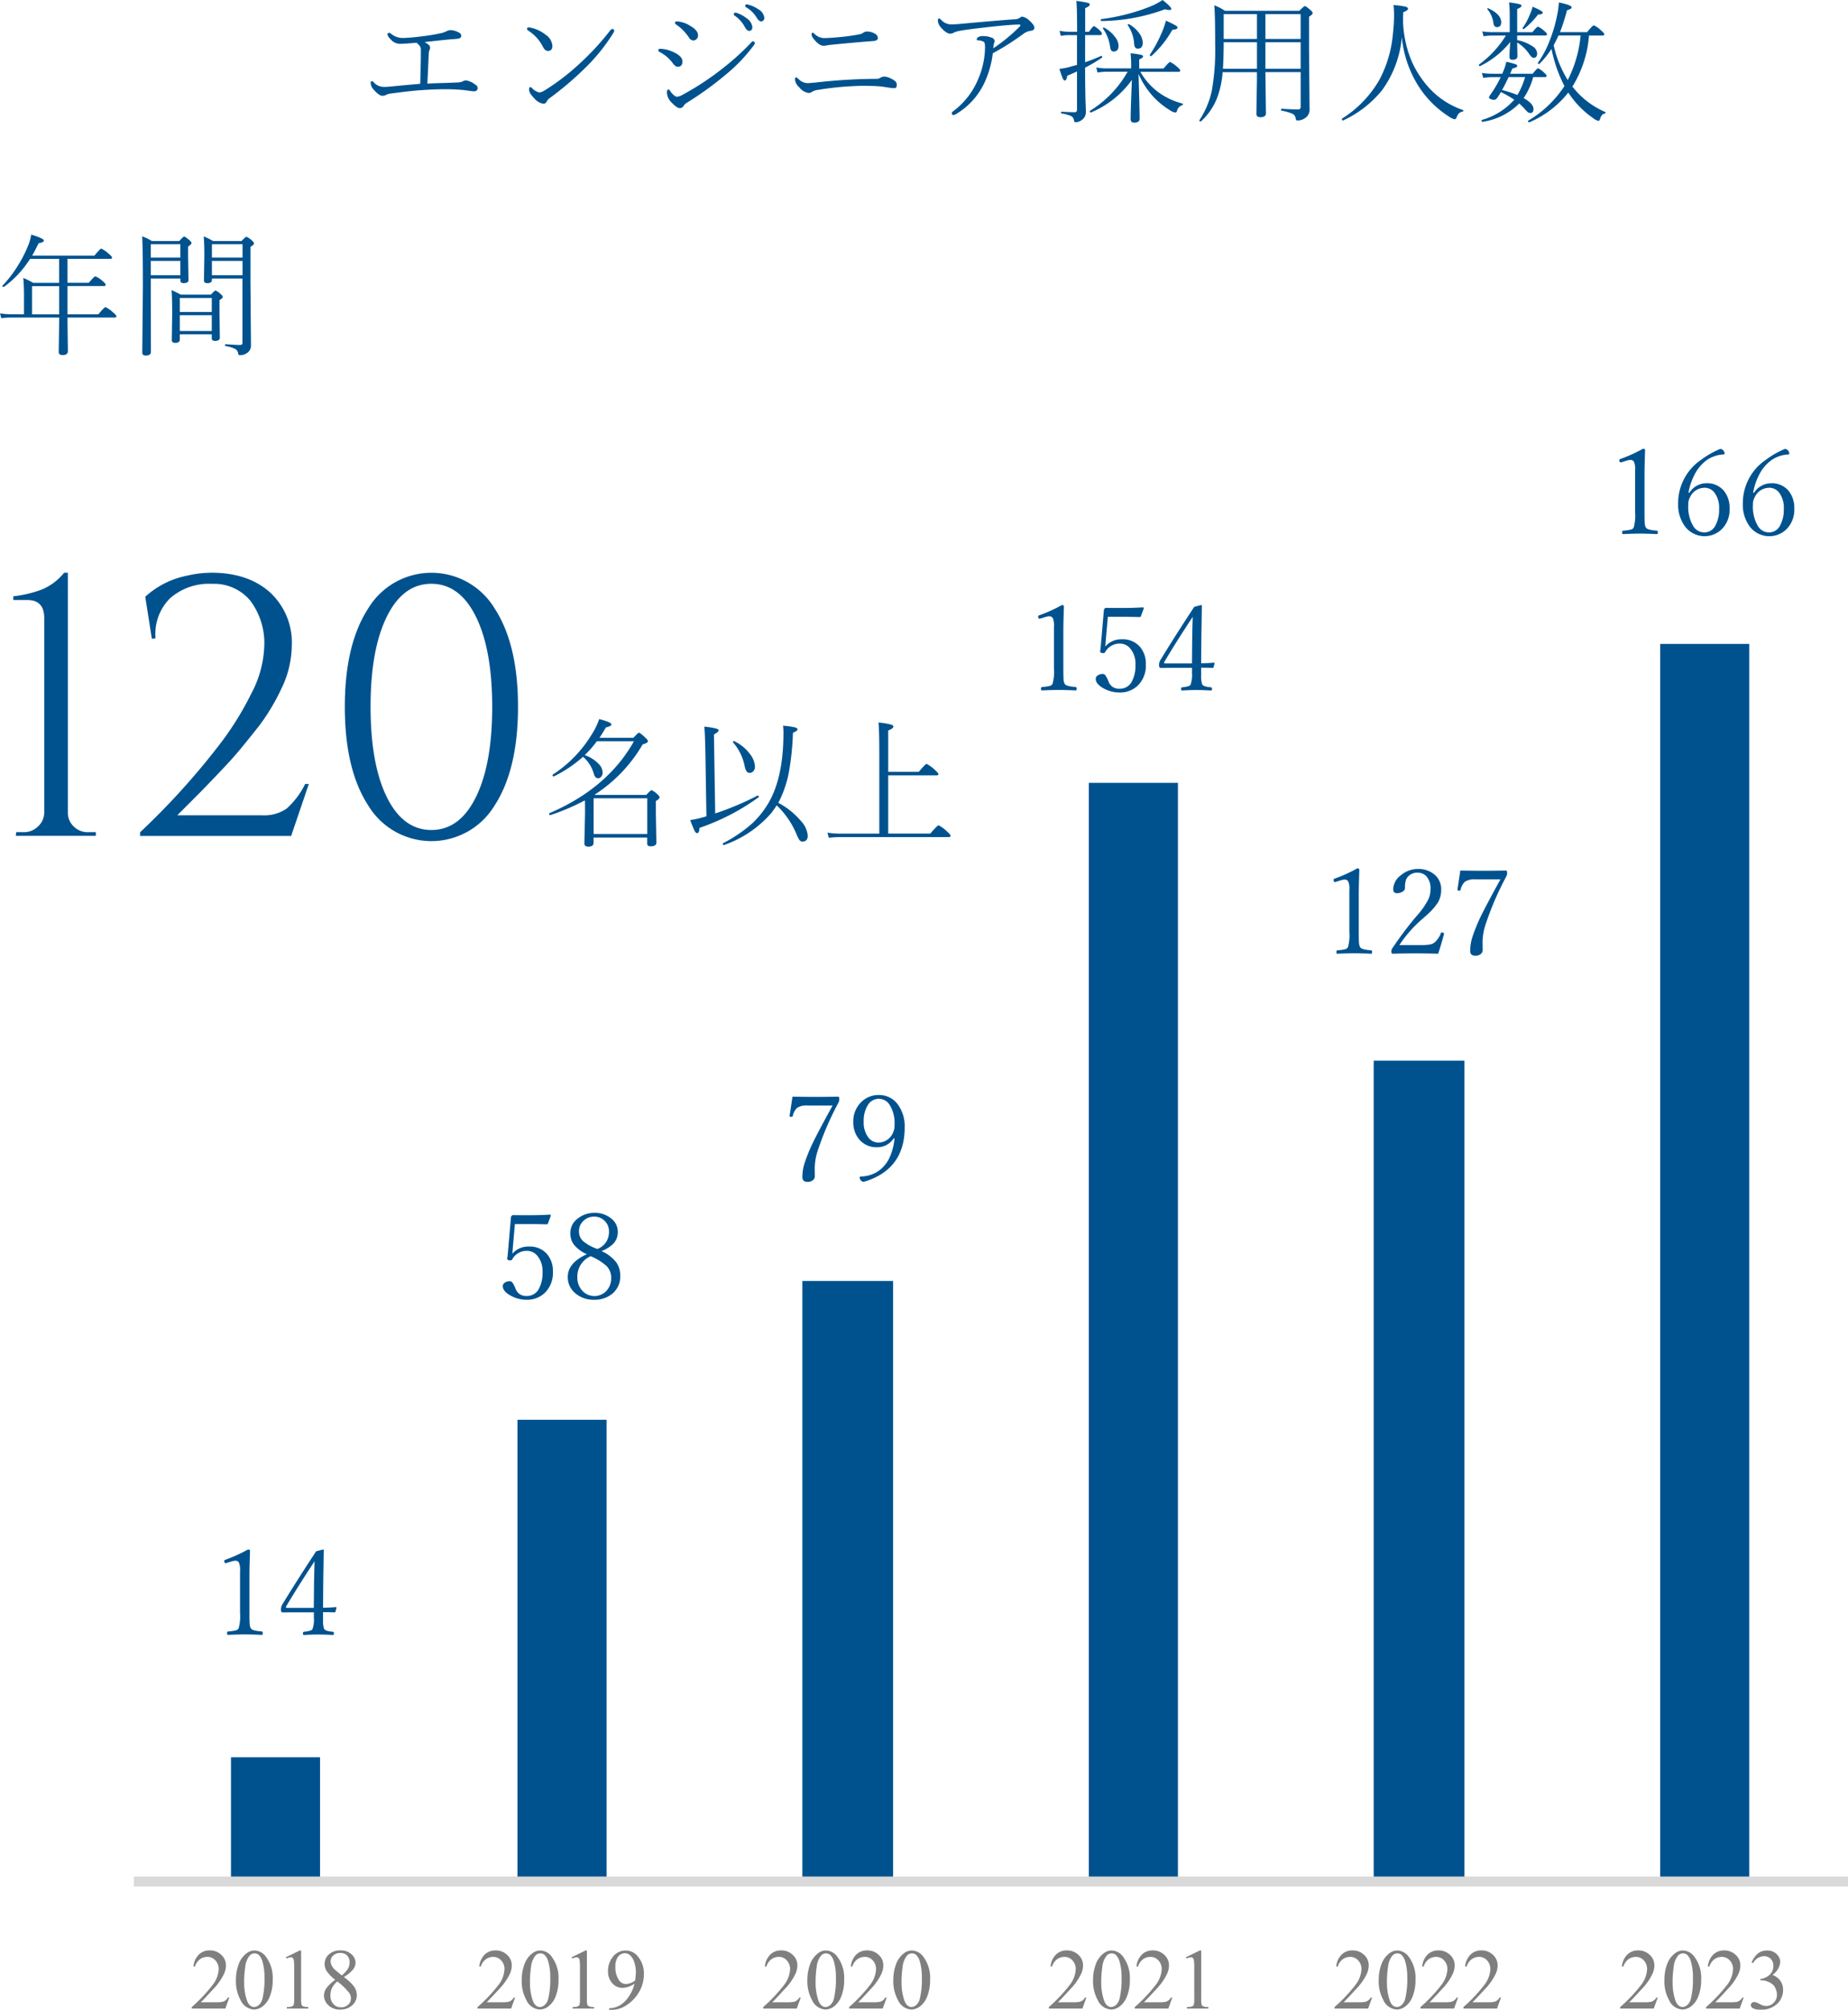 <?xml version="1.0" encoding="UTF-8"?>
<svg xmlns="http://www.w3.org/2000/svg" width="290.009" height="315.264" viewBox="0 0 290.009 315.264">
  <g id="Group_7104" data-name="Group 7104" transform="translate(4648.611 16018.009)">
    <path id="Path_12802" data-name="Path 12802" d="M112.62,383.27H126.6v19.483H112.62V383.27Zm44.962-52.95h13.983v72.433H157.582V330.321Zm44.707-21.767h14.239v94.2H202.289v-94.2Zm44.955-78.143h13.983V402.753H247.244V230.41h0Zm44.707,43.58H306.19V402.753H291.951V273.99Zm44.955-65.37h13.983V402.753H336.906V208.62Z" transform="translate(-4724.985 -16125.621)" fill="#00528f"></path>
    <g id="Group_3254" data-name="Group 3254" transform="translate(-4590.44 -16018.009)">
      <path id="Path_12803" data-name="Path 12803" d="M150.726,88.863c.661-.038,1.638-.075,2.93-.105.894-.03,1.5-.053,1.788-.075a2.229,2.229,0,0,0,.706-.12,1.472,1.472,0,0,1,.594-.2,3.069,3.069,0,0,1,1.45.646.68.68,0,0,1,.4.564.473.473,0,0,1-.158.361.54.54,0,0,1-.383.143c-.15,0-.609-.053-1.39-.165-.684-.083-1.533-.135-2.547-.165h-.586c-1.195,0-2.51.053-3.937.158q-1.33.079-4.756.533a1.855,1.855,0,0,0-.661.218,1.19,1.19,0,0,1-.541.12c-.346,0-.8-.323-1.368-.969a1.614,1.614,0,0,1-.466-1.067c0-.173.053-.255.165-.255a.4.4,0,0,1,.278.143,2.128,2.128,0,0,0,1.51.751c.068,0,.143.008.218.008.188,0,.564-.023,1.112-.075q1.409-.147,4.486-.413c.03-.684.053-1.743.083-3.171.015-.549.023-1.285.023-2.217a.959.959,0,0,0-.218-.609,2.968,2.968,0,0,0-.466-.443c-.09,0-.308.023-.661.053-.338.03-.654.053-.954.075-.5.03-.857.038-1.059.038A1.9,1.9,0,0,1,145.008,82c-.376-.376-.564-.661-.564-.864,0-.15.075-.225.233-.225a.392.392,0,0,1,.286.105,2.881,2.881,0,0,0,1.961.691,25.653,25.653,0,0,0,2.637-.225,29.961,29.961,0,0,0,3.329-.541,2.855,2.855,0,0,0,.781-.278,1.594,1.594,0,0,1,.646-.188,2.883,2.883,0,0,1,1.39.421.52.52,0,0,1,.3.466c0,.24-.143.383-.421.443-.24.038-.609.075-1.112.105q-.992.079-4.23.443a3.082,3.082,0,0,1,.624.4.584.584,0,0,1,.255.466.993.993,0,0,1-.105.421,1.924,1.924,0,0,0-.105.564l-.113,2.495c-.038.774-.068,1.5-.105,2.179Z" transform="translate(-141.8 -75.751)" fill="#00528f"></path>
      <path id="Path_12804" data-name="Path 12804" d="M174.658,80.423a.331.331,0,0,1-.188-.27.2.2,0,0,1,.233-.233,1.739,1.739,0,0,1,.346.038,5.673,5.673,0,0,1,2.322,1.1,2.3,2.3,0,0,1,1.067,1.743c0,.533-.225.8-.669.8-.316.015-.579-.188-.8-.616a6.5,6.5,0,0,0-2.322-2.57Zm1.721,9.708a2.418,2.418,0,0,0,.947-.4,35.669,35.669,0,0,0,5.485-4.23,40.763,40.763,0,0,0,4.719-5.139c.105-.12.2-.188.286-.188.21,0,.316.075.316.233a.75.75,0,0,1-.12.368,29.1,29.1,0,0,1-4.553,5.62,50.561,50.561,0,0,1-5.38,4.568,1.474,1.474,0,0,0-.526.564.578.578,0,0,1-.541.361,2.318,2.318,0,0,1-1.368-.8c-.579-.579-.864-1.037-.864-1.39,0-.278.06-.421.188-.421a.445.445,0,0,1,.278.165,2.213,2.213,0,0,0,1.142.676Z" transform="translate(-149.922 -75.615)" fill="#00528f"></path>
      <path id="Path_12805" data-name="Path 12805" d="M202.073,82.579a.32.32,0,0,1-.2-.3q0-.2.316-.2a5,5,0,0,1,1.984.481q1.488.654,1.488,1.488c0,.556-.248.842-.736.842-.263,0-.533-.2-.819-.609a5.931,5.931,0,0,0-2.021-1.706Zm2.765,7.01a2.128,2.128,0,0,0,.864-.316,43.088,43.088,0,0,0,6.184-4.057,40.058,40.058,0,0,0,4.373-3.922c.24-.27.383-.4.443-.4a.327.327,0,0,1,.218.09.244.244,0,0,1,.105.188,1.055,1.055,0,0,1-.233.443,25.973,25.973,0,0,1-4.418,4.583,51.7,51.7,0,0,1-6.064,4.366,1.258,1.258,0,0,0-.421.4.748.748,0,0,1-.624.421c-.308,0-.721-.271-1.24-.819a2.384,2.384,0,0,1-.8-1.57c0-.361.075-.541.218-.541.113,0,.225.105.346.316a2.69,2.69,0,0,0,.533.579.9.9,0,0,0,.526.255Zm-.18-11.338a.349.349,0,0,1-.165-.255c0-.143.105-.218.316-.218a4.229,4.229,0,0,1,2.036.676q1.262.71,1.262,1.51a.756.756,0,0,1-.27.616.716.716,0,0,1-.481.188.86.86,0,0,1-.661-.443,7.434,7.434,0,0,0-2.044-2.074Zm9.31-1.833a.463.463,0,0,1,.2.023,5.029,5.029,0,0,1,1.563.842,1.943,1.943,0,0,1,.9,1.368c0,.428-.173.609-.526.609-.225,0-.458-.233-.7-.691a4.992,4.992,0,0,0-1.563-1.706.263.263,0,0,1-.12-.218c0-.15.075-.225.233-.225Zm1.758-1.307a1.46,1.46,0,0,1,.338.06,4.778,4.778,0,0,1,1.5.7,1.766,1.766,0,0,1,.947,1.345.56.56,0,0,1-.173.428.416.416,0,0,1-.308.135q-.349,0-.7-.564a4.712,4.712,0,0,0-1.728-1.683.257.257,0,0,1-.083-.218.179.179,0,0,1,.2-.2Z" transform="translate(-156.735 -74.419)" fill="#00528f"></path>
      <path id="Path_12806" data-name="Path 12806" d="M232.514,88.862c.1,0,.451-.03,1.067-.083a86.876,86.876,0,0,1,9.535-.586,1.2,1.2,0,0,0,.691-.158,1.212,1.212,0,0,1,.594-.2,2.658,2.658,0,0,1,1.127.338,2.18,2.18,0,0,1,.721.5.764.764,0,0,1,.143.5c0,.323-.135.481-.4.481a3.932,3.932,0,0,1-.706-.06c-.646-.105-1.082-.165-1.322-.2-.736-.068-1.706-.105-2.908-.105a47.526,47.526,0,0,0-7.048.639,2.239,2.239,0,0,0-.969.338.846.846,0,0,1-.5.143,2.3,2.3,0,0,1-1.45-.887,1.919,1.919,0,0,1-.676-1.18c0-.271.068-.4.2-.4a2.02,2.02,0,0,1,.443.361,2.05,2.05,0,0,0,1.458.564Zm2.5-7.063c.526,0,1.375-.053,2.54-.165a29.518,29.518,0,0,0,3.058-.443,1.317,1.317,0,0,0,.5-.218,1.087,1.087,0,0,1,.526-.2,2.454,2.454,0,0,1,1.322.338.8.8,0,0,1,.466.669c0,.278-.233.443-.7.481-1.435.105-3.614.293-6.544.579-.406.045-.661.083-.774.105a3.145,3.145,0,0,1-.511.06c-.451,0-.947-.338-1.488-1.007a1.453,1.453,0,0,1-.4-.759c0-.188.068-.278.2-.278a.366.366,0,0,1,.233.143,2.236,2.236,0,0,0,1.563.7Z" transform="translate(-163.83 -75.826)" fill="#00528f"></path>
      <path id="Path_12807" data-name="Path 12807" d="M268.886,83.388a15.1,15.1,0,0,1-1.368,4.756,11.277,11.277,0,0,1-4.23,4.7,1.4,1.4,0,0,1-.586.255c-.173,0-.255-.09-.255-.278,0-.12.075-.225.233-.331a11.946,11.946,0,0,0,3.892-4.989,12.878,12.878,0,0,0,1.09-5.042c0-.481-.068-.759-.2-.842a1.905,1.905,0,0,0-.917-.233c-.12,0-.188-.045-.188-.143a.461.461,0,0,1,.248-.361,1.289,1.289,0,0,1,.676-.165,3.467,3.467,0,0,1,1.428.255.594.594,0,0,1,.466.564.534.534,0,0,1-.053.2c-.038.1-.068.158-.075.2a5.126,5.126,0,0,0-.083.691,25.914,25.914,0,0,0,4.17-3.441.233.233,0,0,0,.083-.158c0-.083-.083-.12-.255-.12q-1.15,0-4.478.361-3.516.394-4.568.586a4.417,4.417,0,0,0-1.15.316,1.021,1.021,0,0,1-.594.165c-.383,0-.857-.323-1.428-.969a1.787,1.787,0,0,1-.481-1.014c0-.27.06-.4.188-.4.075,0,.2.083.361.255a2.123,2.123,0,0,0,1.458.676c.466,0,1.12-.038,1.954-.12q4.587-.428,7.98-.676a1.639,1.639,0,0,0,.947-.255.5.5,0,0,1,.361-.165,2.184,2.184,0,0,1,1.172.676c.481.428.721.789.721,1.067,0,.263-.165.413-.5.466a2.477,2.477,0,0,0-1.157.443A40.327,40.327,0,0,1,268.9,83.4Z" transform="translate(-171.252 -75.055)" fill="#00528f"></path>
      <path id="Path_12808" data-name="Path 12808" d="M289.68,79.179h.609c.406-.586.669-.887.8-.887a3.437,3.437,0,0,1,.947.736.654.654,0,0,1,.278.466c0,.15-.09.2-.278.2h-2.352V83.95a25.974,25.974,0,0,0,2.487-.977c.015,0,.023-.008.03-.008.12,0,.173.06.173.188a.083.083,0,0,1-.038.075,22.084,22.084,0,0,1-2.652,1.57c0,2.352.03,4.178.075,5.485,0,.068.023.406.038,1.014,0,.188.008.346.008.466a1.472,1.472,0,0,1-.661,1.262,1.606,1.606,0,0,1-.9.338.306.306,0,0,1-.218-.053.545.545,0,0,1-.09-.271.9.9,0,0,0-.5-.669,6.341,6.341,0,0,0-1.45-.383c-.053-.015-.083-.06-.083-.135,0-.1.038-.143.105-.143.789.053,1.465.083,2.021.083q.383,0,.383-.361V85.393c-.27.135-.774.361-1.533.676-.075.5-.2.751-.383.751q-.169,0-.316-.316a15.259,15.259,0,0,1-.526-1.51,9.74,9.74,0,0,0,1.307-.225c.932-.263,1.413-.391,1.45-.4V79.7H287.11a6.413,6.413,0,0,0-1.24.12l-.2-.8a7.793,7.793,0,0,0,1.45.158h1.307v-.083c0-2.51-.038-4.1-.12-4.756a13.85,13.85,0,0,1,1.811.3c.2.06.3.15.3.27q0,.248-.721.564v3.712Zm7.228,5.763v-.225a17.45,17.45,0,0,0-.09-2.164,10.532,10.532,0,0,1,1.706.255c.173.045.255.12.255.225,0,.15-.2.316-.609.481v1.428h3.824c.571-.684.909-1.029,1.029-1.029a4.52,4.52,0,0,1,1.12.781c.308.255.466.443.466.564q0,.2-.271.2h-5.981a10.393,10.393,0,0,0,2.69,3.1,11.026,11.026,0,0,0,3.922,1.878.1.1,0,0,1,.075.105.143.143,0,0,1-.113.143,1.257,1.257,0,0,0-.842.932.267.267,0,0,1-.255.225,1.956,1.956,0,0,1-.8-.338,12.166,12.166,0,0,1-2.667-2.164,13.059,13.059,0,0,1-2.3-3.554c.12,4.035.173,6.372.173,7,0,.428-.271.639-.819.639-.4,0-.594-.173-.594-.526q0-1.364.2-6.176a15.052,15.052,0,0,1-6.4,5.1.324.324,0,0,0-.038.008c-.113,0-.165-.068-.165-.2,0-.038.008-.053.03-.06a17.027,17.027,0,0,0,5.9-6.124h-3.4a8.99,8.99,0,0,0-1.322.12l-.2-.789a9.058,9.058,0,0,0,1.518.143h3.975Zm-4.659-7.454c-.068,0-.105-.053-.105-.158,0-.083.03-.128.083-.143a31.269,31.269,0,0,0,7.724-1.991,10.475,10.475,0,0,0,1.893-1.007c.909.729,1.367,1.187,1.367,1.375,0,.128-.1.2-.286.2a2.806,2.806,0,0,1-.7-.12A29.578,29.578,0,0,1,292.25,77.489Zm.24,1.2a.165.165,0,0,1-.023-.06q0-.113.158-.113a.091.091,0,0,1,.075.023,5.253,5.253,0,0,1,1.7,1.473,2.354,2.354,0,0,1,.533,1.337c0,.616-.263.924-.781.924q-.451,0-.541-.7A6.238,6.238,0,0,0,292.5,78.7Zm3.9-.549a.164.164,0,0,1-.023-.038c0-.083.053-.12.158-.12a.091.091,0,0,1,.075.023,4.78,4.78,0,0,1,1.63,1.473,2.535,2.535,0,0,1,.5,1.42c0,.616-.263.924-.781.924q-.507,0-.564-.721a5.752,5.752,0,0,0-1-2.945Zm3.712,4.824a.165.165,0,0,1-.06.023c-.128,0-.2-.06-.2-.173a.056.056,0,0,1,.008-.038,21.253,21.253,0,0,0,1.939-3.637,12.051,12.051,0,0,0,.579-1.706,15.724,15.724,0,0,1,1.593.789c.143.1.218.2.218.308,0,.188-.27.3-.8.331a16.514,16.514,0,0,1-3.276,4.11Z" transform="translate(-177.567 -74.19)" fill="#00528f"></path>
      <path id="Path_12809" data-name="Path 12809" d="M330.767,85.782h-5.53l.083,6.462c0,.406-.293.609-.887.609q-.609,0-.609-.564l.083-5.094V85.789h-5.38a14.7,14.7,0,0,1-.579,3.171,9.781,9.781,0,0,1-2.8,4.523.1.1,0,0,1-.083.03c-.135,0-.2-.045-.2-.143a.075.075,0,0,1,.008-.03,13.678,13.678,0,0,0,1.954-4.644,37.027,37.027,0,0,0,.526-7.386q0-4.7-.143-6.011a7.374,7.374,0,0,1,1.676.864h11.676c.488-.5.774-.736.872-.736.113,0,.413.21.9.639.21.18.316.331.316.466s-.188.316-.564.564v5.087l.083,9.437a1.552,1.552,0,0,1-.8,1.428,1.945,1.945,0,0,1-1.067.316c-.12,0-.2-.023-.233-.075a.531.531,0,0,1-.083-.27.924.924,0,0,0-.533-.721,7.916,7.916,0,0,0-1.676-.473c-.053-.015-.083-.06-.083-.143,0-.105.038-.158.105-.158.909.068,1.766.105,2.57.105a.351.351,0,0,0,.4-.4V85.782Zm-12.195-.526h5.342V81.093h-5.222C318.692,82.476,318.654,83.866,318.572,85.256Zm.12-4.681h5.222V76.683h-5.222Zm12.075,0V76.683h-5.53v3.892Zm0,.518h-5.53v4.163h5.53Z" transform="translate(-184.827 -74.466)" fill="#00528f"></path>
      <path id="Path_12810" data-name="Path 12810" d="M354.04,80.367a16.583,16.583,0,0,1-3.1,8.25,17,17,0,0,1-6.094,4.726.323.323,0,0,0-.038.008c-.113,0-.165-.075-.165-.218a.079.079,0,0,1,.03-.075,17.53,17.53,0,0,0,5.816-6.011,18.775,18.775,0,0,0,2.156-7.213,28.573,28.573,0,0,0,.188-3,12.726,12.726,0,0,0-.09-1.585,13.106,13.106,0,0,1,1.909.255c.248.075.368.188.368.346s-.248.323-.751.526c0,.18-.015.451-.023.811,0,.308,0,.541-.008.706a18.08,18.08,0,0,0,1.112,5.56,15.041,15.041,0,0,0,2.066,3.689,12.945,12.945,0,0,0,6.214,4.568.1.1,0,0,1,.075.105.129.129,0,0,1-.12.143,1.224,1.224,0,0,0-.579.278,1.64,1.64,0,0,0-.346.609c-.083.21-.2.316-.346.316a2.61,2.61,0,0,1-.9-.443,15.594,15.594,0,0,1-5.26-5.62,17.635,17.635,0,0,1-2.1-6.747Z" transform="translate(-192.231 -74.454)" fill="#00528f"></path>
      <path id="Path_12811" data-name="Path 12811" d="M378.1,79.364V76.839A17.414,17.414,0,0,0,378,74.69a15.247,15.247,0,0,1,1.676.286q.27.09.27.248c0,.158-.225.323-.676.5v3.637h2.4c.458-.579.751-.864.872-.864a3.633,3.633,0,0,1,1.007.7c.27.21.4.383.4.5s-.09.188-.278.188h-4.4v.721a6.5,6.5,0,0,1,2.412.977,1.4,1.4,0,0,1,.721,1.082q0,.721-.541.721c-.21,0-.451-.21-.721-.624a6.126,6.126,0,0,0-1.871-1.781c0,.579.015,1.112.03,1.593,0,.308.008.481.008.526,0,.391-.248.586-.736.586-.218,0-.361-.038-.421-.12a.655.655,0,0,1-.083-.383c0-.556.038-1.315.12-2.284a13.968,13.968,0,0,1-4.734,3.779.326.326,0,0,0-.038.008c-.1,0-.143-.06-.143-.188a.108.108,0,0,1,.038-.083A16.011,16.011,0,0,0,377.5,79.89h-2.149a7.458,7.458,0,0,0-1.345.12l-.218-.774a9.211,9.211,0,0,0,1.54.12H378.1Zm3.682,7.048a10.768,10.768,0,0,1-1.5,3.291c1.037.579,1.548,1.15,1.548,1.728,0,.406-.165.609-.5.609a.624.624,0,0,1-.421-.158,5.739,5.739,0,0,1-.556-.586c-.143-.165-.4-.413-.759-.751a10.18,10.18,0,0,1-5.763,2.878c-.1.015-.143-.045-.143-.188a.109.109,0,0,1,.06-.113,10.631,10.631,0,0,0,5.064-3.171,19.229,19.229,0,0,0-2.1-1.2,8.068,8.068,0,0,1-.586.924.629.629,0,0,1-.526.3,1.26,1.26,0,0,1-.473-.113c-.188-.075-.278-.158-.278-.248a.782.782,0,0,1,.188-.4,19.431,19.431,0,0,0,1.653-2.8h-1.428a9.627,9.627,0,0,0-1.322.12l-.2-.774a9.04,9.04,0,0,0,1.51.12h1.683s.083-.188.2-.481A8.635,8.635,0,0,0,377.568,84a14.95,14.95,0,0,1,1.518.413.29.29,0,0,1,.2.255c0,.143-.255.278-.774.4l-.346.819h3.531c.466-.579.751-.864.864-.864a3.622,3.622,0,0,1,.947.7c.255.21.383.383.383.5s-.09.188-.278.188Zm-7.176-10.662a.164.164,0,0,1-.023-.038c0-.068.038-.105.12-.105a.056.056,0,0,1,.038.008c1.352.639,2.021,1.36,2.021,2.179,0,.511-.218.774-.661.774-.331,0-.518-.233-.564-.691a4.219,4.219,0,0,0-.947-2.126Zm5.913,10.662h-2.592c-.473.977-.811,1.653-1.029,2.021a20.146,20.146,0,0,1,2.412.781,11.916,11.916,0,0,0,1.2-2.8Zm-.188-7.551a.165.165,0,0,1-.06.023c-.1,0-.143-.053-.143-.158a.069.069,0,0,1,.023-.06,10.086,10.086,0,0,0,1.15-2.179,4.976,4.976,0,0,0,.383-1.12q1.6.665,1.6.924c0,.2-.248.3-.736.3a13.041,13.041,0,0,1-2.209,2.269Zm4.305,3.156a14.327,14.327,0,0,1-1.871,2.314.085.085,0,0,1-.06.023c-.12,0-.188-.053-.188-.165a.062.062,0,0,1,.023-.053,15.353,15.353,0,0,0,1.848-3.5A22.427,22.427,0,0,0,385.48,77a15.871,15.871,0,0,0,.338-2.3c1.337.278,2.006.533,2.006.759,0,.18-.248.331-.736.466a29.607,29.607,0,0,1-1.1,3.434h4.253c.579-.714.932-1.067,1.059-1.067a3.816,3.816,0,0,1,1.142.8c.338.278.5.481.5.609s-.1.188-.3.188h-2.1a17.726,17.726,0,0,1-2.607,8.01l.248.3a13.068,13.068,0,0,0,4.914,3.689.079.079,0,0,1,.06.075c0,.068-.045.12-.143.158a.915.915,0,0,0-.451.255,2.114,2.114,0,0,0-.286.586c-.053.21-.143.316-.255.316a2.433,2.433,0,0,1-.9-.481,14.456,14.456,0,0,1-3.832-3.967,15.459,15.459,0,0,1-6.109,4.666c-.015,0-.023.008-.03.008-.12,0-.173-.06-.173-.188a.079.079,0,0,1,.03-.075,17.394,17.394,0,0,0,5.68-5.425,22.122,22.122,0,0,1-2.021-5.786Zm.361-.609a17.342,17.342,0,0,0,2.209,5.463,19.222,19.222,0,0,0,2.021-7h-3.471C385.548,80.355,385.292,80.866,385,81.407Z" transform="translate(-199.349 -74.314)" fill="#00528f"></path>
    </g>
    <g id="Group_3255" data-name="Group 3255" transform="translate(-4648.611 -15981.206)">
      <path id="Path_12812" data-name="Path 12812" d="M68.144,135.68v-3.058c0-.917-.038-1.8-.113-2.652a10.634,10.634,0,0,1,1.555.766H73.66v-3.757H69.091a15.944,15.944,0,0,1-4.11,4.4.325.325,0,0,0-.038.008.157.157,0,0,1-.18-.173.062.062,0,0,1,.023-.053A18.471,18.471,0,0,0,67.205,128a19.517,19.517,0,0,0,1.54-2.983,8.03,8.03,0,0,0,.533-1.848c1.33.4,1.991.714,1.991.939,0,.18-.278.323-.827.413-.406.827-.744,1.48-1.014,1.946H79.2c.594-.729.954-1.1,1.074-1.1a4.461,4.461,0,0,1,1.187.827c.331.263.5.466.5.594s-.1.18-.293.18H74.974v3.757h3.344c.571-.676.917-1.014,1.029-1.014a3.932,3.932,0,0,1,1.142.751c.316.255.473.451.473.579s-.09.2-.271.2H74.974v4.426h4.846q.935-1.127,1.127-1.127a4.983,4.983,0,0,1,1.172.827c.353.286.526.5.526.631q0,.18-.293.18H74.974c0,1.165.023,2.4.038,3.682.015.924.023,1.45.023,1.57,0,.428-.278.639-.827.639-.413,0-.616-.173-.616-.518l.083-5.372H66.063a10.726,10.726,0,0,0-1.48.1l-.2-.759a10.893,10.893,0,0,0,1.683.143h2.1Zm1.27,0h4.253v-4.426H69.414Z" transform="translate(-64.38 -123.17)" fill="#00528f"></path>
      <path id="Path_12813" data-name="Path 12813" d="M100.064,130.152H95.42v2.878l.023,8.626c0,.383-.278.579-.827.579-.361,0-.533-.165-.533-.5l.1-10.241q0-6.3-.12-7.957a6.687,6.687,0,0,1,1.51.729h4.32c.406-.458.661-.691.759-.691.12,0,.4.188.827.556.225.2.331.346.331.458,0,.135-.18.316-.533.549v1.488l.06,3.772q0,.473-.766.473c-.331,0-.5-.135-.5-.4v-.323Zm0-3.284v-2.1H95.42v2.1Zm0,2.765v-2.247H95.42v2.247Zm4.929,9.264H99.981v.811c0,.361-.24.533-.729.533-.361,0-.533-.143-.533-.436l.06-4.11c0-1.788-.03-3.028-.1-3.727.391.165.872.4,1.45.706h4.726c.4-.428.639-.639.721-.639a2.3,2.3,0,0,1,.789.533c.233.188.353.346.353.473s-.173.293-.518.5v1.638l.06,4.223c0,.361-.248.533-.751.533q-.518,0-.518-.406v-.646Zm0-3.5V133.2H99.981V135.4Zm0,2.983v-2.472H99.981v2.472Zm4.831-8.228h-4.809v.225c0,.331-.24.5-.729.5-.346,0-.518-.143-.518-.436l.06-3.855c0-1.307-.03-2.322-.1-3.043a10.048,10.048,0,0,1,1.465.729h4.463c.428-.443.676-.669.759-.669a2.621,2.621,0,0,1,.849.556c.233.21.353.368.353.488,0,.143-.188.323-.556.533v5.455l.083,10.038a1.353,1.353,0,0,1-.639,1.172,1.841,1.841,0,0,1-1.082.331.26.26,0,0,1-.286-.271.943.943,0,0,0-.5-.721,5.121,5.121,0,0,0-1.48-.436c-.053-.015-.083-.06-.083-.143,0-.1.03-.15.1-.15,1.1.083,1.848.12,2.277.12.233,0,.353-.113.353-.331V130.152Zm0-3.284v-2.1h-4.809v2.1Zm0,2.765v-2.247h-4.809v2.247Z" transform="translate(-71.759 -123.262)" fill="#00528f"></path>
    </g>
    <rect id="Rectangle_1442" data-name="Rectangle 1442" width="268.993" height="1.563" transform="translate(-4627.595 -15723.648)" fill="#d9d9d9"></rect>
    <g id="Group_3256" data-name="Group 3256" transform="translate(-4613.417 -15774.945)">
      <path id="Path_12814" data-name="Path 12814" d="M114.962,397.68c.2,0,.3.083.3.24q-.09,2.457-.09,4.012v5.688c0,.939.015,1.555.045,1.841a1.5,1.5,0,0,0,.18.594c.135.24.7.406,1.7.473.113.015.165.105.165.278s-.045.263-.128.263c-1.112-.045-1.991-.075-2.645-.075-.564,0-1.465.023-2.7.075-.083,0-.128-.09-.128-.263s.06-.263.18-.278a6.237,6.237,0,0,0,1.247-.18.649.649,0,0,0,.383-.293,6.948,6.948,0,0,0,.225-2.434v-6.575a2.744,2.744,0,0,0-.2-1.36.621.621,0,0,0-.533-.248,2.4,2.4,0,0,0-.676.135l-.827.255c-.158,0-.24-.128-.24-.376,0-.075.068-.135.21-.18a23.45,23.45,0,0,0,3.509-1.593Z" transform="translate(-111.22 -397.68)" fill="#00528f"></path>
      <path id="Path_12815" data-name="Path 12815" d="M129.665,407.508v1.165a4.108,4.108,0,0,0,.165,1.458c.135.24.594.391,1.39.451.1.015.15.1.15.255s-.053.248-.15.248c-.857-.045-1.608-.075-2.247-.075s-1.405.023-2.284.075q-.18,0-.18-.248c0-.15.06-.24.18-.255.744-.075,1.18-.2,1.3-.376a4.381,4.381,0,0,0,.24-1.848v-.827h-3.291l-1.63.015c-.165,0-.248-.158-.248-.488a1.542,1.542,0,0,1,.21-.751q2.3-3.776,5.312-8.348l1.067-.278c.083,0,.128.053.128.165l-.075,4.689-.038,4.275q.935,0,1.984-.09c.083,0,.128.038.128.113l-.165.6c-.015.075-.075.113-.165.113C131.077,407.523,130.484,407.508,129.665,407.508Zm-1.45-.676.038-3.952c.015-1.029.045-2.149.083-3.359q-2.851,4.339-4.426,7.025a.6.6,0,0,0-.075.2q0,.09.248.09h4.133Z" transform="translate(-114.164 -397.68)" fill="#00528f"></path>
    </g>
    <g id="Group_3257" data-name="Group 3257" transform="translate(-4569.709 -15827.752)">
      <path id="Path_12816" data-name="Path 12816" d="M171.291,329.265l-.323,3.667c-.015.248-.045.571-.075.969a3.277,3.277,0,0,1,2.607-1.127A3.548,3.548,0,0,1,176.37,334a4.093,4.093,0,0,1,.887,2.727,4.358,4.358,0,0,1-1.315,3.351,3.99,3.99,0,0,1-2.81,1.044,5.087,5.087,0,0,1-2.487-.639c-.834-.451-1.255-.954-1.255-1.518a.64.64,0,0,1,.346-.541,1.274,1.274,0,0,1,.744-.21.507.507,0,0,1,.428.218,4.078,4.078,0,0,1,.428.811l.09.225a1.705,1.705,0,0,0,1.713,1.059,2.076,2.076,0,0,0,1.886-1.067,5.178,5.178,0,0,0,.6-2.72,3.669,3.669,0,0,0-.827-2.532,2.09,2.09,0,0,0-1.63-.759,2.566,2.566,0,0,0-2.307,1.352.307.307,0,0,1-.263.143c-.346,0-.518-.1-.518-.3,0-.023.015-.1.038-.21a2.881,2.881,0,0,0,.053-.436l.5-5.793a.351.351,0,0,1,.12-.248.311.311,0,0,1,.2-.113c.5.015,1.42.015,2.773.015q1.488,0,3-.09a.144.144,0,0,1,.165.165l-.451,1.225a.207.207,0,0,1-.2.128c-1.044-.023-1.758-.038-2.141-.038h-2.863Z" transform="translate(-169.39 -327.492)" fill="#00528f"></path>
      <path id="Path_12817" data-name="Path 12817" d="M188.257,333.4a5.87,5.87,0,0,1,2.344,1.8,3.637,3.637,0,0,1,.594,2.111,3.46,3.46,0,0,1-1.277,2.8,4.3,4.3,0,0,1-2.8.917A4.35,4.35,0,0,1,184,339.88a3.238,3.238,0,0,1-1.037-2.434q0-2.209,3-3.561a5.268,5.268,0,0,1-2.1-1.585,3.009,3.009,0,0,1-.5-1.773,2.8,2.8,0,0,1,1.225-2.277,4.028,4.028,0,0,1,2.54-.849,3.971,3.971,0,0,1,2.75.962,2.569,2.569,0,0,1,.932,1.984,2.618,2.618,0,0,1-.661,1.848,5.23,5.23,0,0,1-1.886,1.195Zm-1.691.789a3.475,3.475,0,0,0-2.1,3.276,3.022,3.022,0,0,0,.887,2.262,2.588,2.588,0,0,0,3.749-.173,2.94,2.94,0,0,0,.676-1.984,2.572,2.572,0,0,0-.8-1.9,9.216,9.216,0,0,0-2.412-1.473Zm1.037-1.127a2.764,2.764,0,0,0,1.4-1.127,2.914,2.914,0,0,0,.428-1.57,2.294,2.294,0,0,0-.751-1.781,2.23,2.23,0,0,0-1.563-.594,2.351,2.351,0,0,0-1.8.766,2.147,2.147,0,0,0-.594,1.518,2.023,2.023,0,0,0,.639,1.555,7.214,7.214,0,0,0,2.239,1.232Z" transform="translate(-172.764 -327.4)" fill="#00528f"></path>
    </g>
    <g id="Group_3258" data-name="Group 3258" transform="translate(-4524.694 -15846.236)">
      <path id="Path_12818" data-name="Path 12818" d="M229.773,303.138c1.525.023,2.735.038,3.629.038.842,0,2.021-.015,3.546-.038.1,0,.143.128.143.376a1.171,1.171,0,0,1-.075.458,47.147,47.147,0,0,0-3.4,7.927,9.328,9.328,0,0,0-.376,2.412l.015,1.352a.758.758,0,0,1-.376.624,1.264,1.264,0,0,1-.751.218c-.549,0-.827-.248-.827-.729a7.276,7.276,0,0,1,.3-2.066,24.587,24.587,0,0,1,1.007-2.615q.654-1.51,3.434-6.567h-3.9a2.7,2.7,0,0,0-1.683.376,2.473,2.473,0,0,0-.661,1.232.194.194,0,0,1-.2.165c-.2,0-.3-.053-.3-.15v-.038c.188-1.195.338-2.187.451-2.983Z" transform="translate(-229.3 -302.882)" fill="#00528f"></path>
      <path id="Path_12819" data-name="Path 12819" d="M248.949,309.585a3.074,3.074,0,0,1-2.66,1.405,3.487,3.487,0,0,1-2.78-1.255,4.054,4.054,0,0,1-.909-2.682,4.174,4.174,0,0,1,1.307-3.208,3.783,3.783,0,0,1,2.682-1.044,3.608,3.608,0,0,1,3.028,1.518,5.789,5.789,0,0,1,1.044,3.592q0,4.9-3.577,7.236a10.557,10.557,0,0,1-2.87,1.27.642.642,0,0,1-.5-.338.58.58,0,0,1-.113-.323q0-.18.225-.18a5.143,5.143,0,0,0,2.412-.661,5.273,5.273,0,0,0,1.976-2.141,9.048,9.048,0,0,0,.849-3.163l-.12-.038Zm-2.359-6.2a2,2,0,0,0-1.743,1.052,4.639,4.639,0,0,0-.616,2.5,3.917,3.917,0,0,0,.759,2.562,2.021,2.021,0,0,0,1.6.759,2.536,2.536,0,0,0,2.254-1.57,2.6,2.6,0,0,0,.225-1.195,5.311,5.311,0,0,0-.834-3.253,2,2,0,0,0-1.646-.849Z" transform="translate(-232.607 -302.8)" fill="#00528f"></path>
    </g>
    <g id="Group_3259" data-name="Group 3259" transform="translate(-4485.69 -15923.095)">
      <path id="Path_12820" data-name="Path 12820" d="M284.952,200.51c.2,0,.3.083.3.24q-.09,2.457-.09,4.012v5.688c0,.939.015,1.555.045,1.841a1.5,1.5,0,0,0,.18.594c.135.24.7.406,1.7.473.113.015.165.105.165.278s-.045.263-.128.263c-1.112-.045-1.991-.075-2.645-.075-.564,0-1.465.023-2.7.075-.083,0-.128-.09-.128-.263s.06-.263.18-.278a6.237,6.237,0,0,0,1.247-.18.649.649,0,0,0,.383-.293,6.948,6.948,0,0,0,.225-2.434v-6.575a2.745,2.745,0,0,0-.2-1.36.621.621,0,0,0-.533-.248,2.4,2.4,0,0,0-.676.135l-.827.255c-.158,0-.24-.128-.24-.376,0-.075.068-.135.21-.18a23.453,23.453,0,0,0,3.509-1.593Z" transform="translate(-281.21 -200.51)" fill="#00528f"></path>
      <path id="Path_12821" data-name="Path 12821" d="M295.131,202.5l-.323,3.667c-.015.248-.045.571-.075.969A3.277,3.277,0,0,1,297.34,206a3.548,3.548,0,0,1,2.87,1.225,4.093,4.093,0,0,1,.887,2.728,4.358,4.358,0,0,1-1.315,3.351,3.99,3.99,0,0,1-2.81,1.044,5.087,5.087,0,0,1-2.487-.639c-.834-.451-1.255-.954-1.255-1.518a.64.64,0,0,1,.346-.541,1.274,1.274,0,0,1,.744-.21.508.508,0,0,1,.428.218,4.082,4.082,0,0,1,.428.811l.09.225a1.705,1.705,0,0,0,1.713,1.059,2.076,2.076,0,0,0,1.886-1.067,5.178,5.178,0,0,0,.6-2.72,3.669,3.669,0,0,0-.827-2.532,2.09,2.09,0,0,0-1.63-.759,2.566,2.566,0,0,0-2.307,1.352.307.307,0,0,1-.263.143c-.346,0-.518-.1-.518-.3,0-.023.015-.1.038-.21a2.885,2.885,0,0,0,.053-.436l.5-5.793a.351.351,0,0,1,.12-.248.311.311,0,0,1,.2-.113c.5.015,1.42.015,2.773.015q1.488,0,3-.09a.144.144,0,0,1,.165.165l-.451,1.225a.207.207,0,0,1-.2.128c-1.044-.023-1.758-.038-2.141-.038h-2.863Z" transform="translate(-284.198 -200.632)" fill="#00528f"></path>
      <path id="Path_12822" data-name="Path 12822" d="M313.065,210.338V211.5a4.108,4.108,0,0,0,.165,1.458c.135.24.594.391,1.39.451.1.015.15.1.15.255s-.053.248-.15.248c-.857-.045-1.608-.075-2.247-.075s-1.405.023-2.284.075q-.18,0-.18-.248c0-.15.06-.24.18-.255.744-.075,1.18-.2,1.3-.376a4.381,4.381,0,0,0,.24-1.848v-.827h-3.291l-1.631.015c-.165,0-.248-.158-.248-.488a1.542,1.542,0,0,1,.21-.751q2.3-3.776,5.312-8.348l1.067-.278c.083,0,.128.053.128.165l-.075,4.689-.038,4.275q.935,0,1.984-.09c.083,0,.128.038.128.113l-.165.6c-.015.075-.075.113-.165.113-.368-.023-.962-.038-1.781-.038Zm-1.443-.676.038-3.952c.015-1.029.045-2.149.083-3.359q-2.851,4.339-4.426,7.025a.6.6,0,0,0-.075.2q0,.09.248.09h4.133Z" transform="translate(-287.488 -200.51)" fill="#00528f"></path>
    </g>
    <g id="Group_3260" data-name="Group 3260" transform="translate(-4439.33 -15881.791)">
      <path id="Path_12823" data-name="Path 12823" d="M346.652,255.48c.2,0,.3.083.3.24q-.09,2.457-.09,4.012v5.688c0,.939.015,1.555.045,1.841a1.5,1.5,0,0,0,.18.594c.135.24.7.406,1.7.473.113.015.165.105.165.278s-.045.263-.128.263c-1.112-.045-1.991-.075-2.645-.075-.564,0-1.465.023-2.7.075-.083,0-.128-.09-.128-.263s.06-.263.18-.278a6.237,6.237,0,0,0,1.247-.18.649.649,0,0,0,.383-.293,6.948,6.948,0,0,0,.225-2.434v-6.575a2.744,2.744,0,0,0-.2-1.36.621.621,0,0,0-.533-.248,2.4,2.4,0,0,0-.676.135l-.827.255c-.158,0-.24-.128-.24-.376,0-.075.068-.135.21-.18a23.453,23.453,0,0,0,3.509-1.593Z" transform="translate(-342.91 -255.48)" fill="#00528f"></path>
      <path id="Path_12824" data-name="Path 12824" d="M362.306,268.9c-1.187-.038-2.382-.053-3.577-.053s-2.352.015-3.524.053c-.15,0-.225-.12-.225-.353a.865.865,0,0,1,.128-.466,58.853,58.853,0,0,1,3.524-4.734l.353-.413a12.03,12.03,0,0,0,1.8-2.577,3.822,3.822,0,0,0,.338-1.6,2.836,2.836,0,0,0-.646-2.006,1.8,1.8,0,0,0-1.375-.556,1.847,1.847,0,0,0-1.8,1.037,3.487,3.487,0,0,0-.18,1.33.724.724,0,0,1-.428.624,1.553,1.553,0,0,1-.849.218c-.383,0-.579-.218-.579-.661a2.87,2.87,0,0,1,1.292-2.217,4.038,4.038,0,0,1,2.555-.917,3.858,3.858,0,0,1,2.743.969,2.959,2.959,0,0,1,.939,2.254,3.86,3.86,0,0,1-.533,2.066,10.117,10.117,0,0,1-1.811,2.006l-.579.518a19.55,19.55,0,0,0-3.637,4.125h3.111a9.744,9.744,0,0,0,1.713-.1,1.639,1.639,0,0,0,.669-.293,3.465,3.465,0,0,0,1.014-1.465c.038-.083.083-.128.143-.128a.6.6,0,0,1,.248.06c.075.038.113.075.113.12l-.015.1c-.308,1.157-.609,2.179-.917,3.066Z" transform="translate(-345.911 -255.512)" fill="#00528f"></path>
      <path id="Path_12825" data-name="Path 12825" d="M369.253,255.927c1.525.023,2.735.038,3.629.038.842,0,2.021-.015,3.547-.038.1,0,.143.128.143.376a1.171,1.171,0,0,1-.075.458,47.149,47.149,0,0,0-3.4,7.927,9.329,9.329,0,0,0-.376,2.412l.015,1.352a.758.758,0,0,1-.376.624,1.265,1.265,0,0,1-.751.218c-.548,0-.827-.248-.827-.729a7.277,7.277,0,0,1,.3-2.066,24.588,24.588,0,0,1,1.007-2.615q.654-1.51,3.434-6.567h-3.9a2.7,2.7,0,0,0-1.683.376,2.473,2.473,0,0,0-.661,1.232.194.194,0,0,1-.2.165c-.2,0-.3-.053-.3-.15V258.9c.188-1.195.338-2.187.451-2.983Z" transform="translate(-349.342 -255.589)" fill="#00528f"></path>
    </g>
    <g id="Group_3261" data-name="Group 3261" transform="translate(-4394.488 -15947.619)">
      <path id="Path_12826" data-name="Path 12826" d="M406.332,167.87c.2,0,.3.083.3.24q-.09,2.457-.09,4.012v5.688c0,.939.015,1.555.045,1.841a1.5,1.5,0,0,0,.18.594c.135.24.7.406,1.7.473.113.015.165.105.165.278s-.045.263-.128.263c-1.112-.045-1.991-.075-2.645-.075-.564,0-1.465.023-2.7.075-.083,0-.128-.09-.128-.263s.06-.263.18-.278a6.236,6.236,0,0,0,1.247-.18.649.649,0,0,0,.383-.293,6.948,6.948,0,0,0,.225-2.434v-6.575a2.745,2.745,0,0,0-.2-1.36.621.621,0,0,0-.533-.248,2.4,2.4,0,0,0-.676.135l-.827.255c-.158,0-.24-.128-.24-.376,0-.075.068-.135.21-.18a23.453,23.453,0,0,0,3.509-1.593Z" transform="translate(-402.59 -167.87)" fill="#00528f"></path>
      <path id="Path_12827" data-name="Path 12827" d="M416.636,174.785a3.169,3.169,0,0,1,2.652-1.488,3.394,3.394,0,0,1,2.788,1.21,4.245,4.245,0,0,1,.872,2.78,4.3,4.3,0,0,1-1.292,3.276,3.858,3.858,0,0,1-5.733-.526,5.76,5.76,0,0,1-1.052-3.547,8.224,8.224,0,0,1,3.667-6.913,13.286,13.286,0,0,1,2.945-1.668.71.71,0,0,1,.549.338.637.637,0,0,1,.128.353c0,.12-.053.18-.165.18a5.019,5.019,0,0,0-2.645.894,6.352,6.352,0,0,0-1.856,2.179,9.822,9.822,0,0,0-1,2.915l.135.015Zm2.322-.774a2.476,2.476,0,0,0-2.232,1.5,2.168,2.168,0,0,0-.263,1.135,5.9,5.9,0,0,0,.811,3.419,2.008,2.008,0,0,0,1.736.939,1.912,1.912,0,0,0,1.713-1.089,5.053,5.053,0,0,0,.579-2.562,3.967,3.967,0,0,0-.744-2.607,1.967,1.967,0,0,0-1.6-.744Z" transform="translate(-405.643 -167.88)" fill="#00528f"></path>
      <path id="Path_12828" data-name="Path 12828" d="M430.146,174.785A3.169,3.169,0,0,1,432.8,173.3a3.394,3.394,0,0,1,2.788,1.21,4.245,4.245,0,0,1,.872,2.78,4.3,4.3,0,0,1-1.292,3.276,3.858,3.858,0,0,1-5.733-.526,5.76,5.76,0,0,1-1.052-3.547,8.224,8.224,0,0,1,3.667-6.913,13.286,13.286,0,0,1,2.945-1.668.71.71,0,0,1,.549.338.637.637,0,0,1,.128.353c0,.12-.053.18-.165.18a5.019,5.019,0,0,0-2.645.894A6.352,6.352,0,0,0,431,171.855a9.822,9.822,0,0,0-1,2.915l.135.015Zm2.322-.774a2.476,2.476,0,0,0-2.232,1.5,2.169,2.169,0,0,0-.263,1.135,5.9,5.9,0,0,0,.811,3.419,2.008,2.008,0,0,0,1.736.939,1.912,1.912,0,0,0,1.713-1.089,5.053,5.053,0,0,0,.579-2.562,3.967,3.967,0,0,0-.744-2.607,1.967,1.967,0,0,0-1.6-.744Z" transform="translate(-409.002 -167.88)" fill="#00528f"></path>
    </g>
    <g id="Group_3262" data-name="Group 3262" transform="translate(-4618.519 -15712.055)">
      <path id="Path_12829" data-name="Path 12829" d="M110.321,488.781,109.7,490.5H104.43v-.24a24.344,24.344,0,0,0,3.276-3.464,4.376,4.376,0,0,0,.947-2.457,1.961,1.961,0,0,0-.518-1.4,1.643,1.643,0,0,0-1.247-.549,1.944,1.944,0,0,0-1.18.383,2.236,2.236,0,0,0-.774,1.127h-.24a3.067,3.067,0,0,1,.849-1.871,2.359,2.359,0,0,1,1.706-.654,2.536,2.536,0,0,1,1.818.7,2.2,2.2,0,0,1,.729,1.646,3.232,3.232,0,0,1-.316,1.36,8.875,8.875,0,0,1-1.578,2.262c-1.1,1.195-1.773,1.916-2.051,2.164h2.329a6.146,6.146,0,0,0,1-.053,1.318,1.318,0,0,0,.518-.218,1.416,1.416,0,0,0,.4-.458h.24Z" transform="translate(-104.43 -481.38)" fill="#7f7f7f"></path>
      <path id="Path_12830" data-name="Path 12830" d="M113.658,486.094a6.92,6.92,0,0,1,.458-2.63,3.681,3.681,0,0,1,1.225-1.646,2.075,2.075,0,0,1,1.225-.428,2.317,2.317,0,0,1,1.841,1.044,5.516,5.516,0,0,1,1.022,3.516,6.859,6.859,0,0,1-.451,2.637,3.528,3.528,0,0,1-1.142,1.578,2.313,2.313,0,0,1-1.337.488,2.464,2.464,0,0,1-2.126-1.51,6.127,6.127,0,0,1-.721-3.066Zm1.292.165a8.487,8.487,0,0,0,.451,3.013c.248.654.624.984,1.12.984a1.168,1.168,0,0,0,.736-.316,2,2,0,0,0,.579-1.067,12.959,12.959,0,0,0,.3-3.193,8.712,8.712,0,0,0-.316-2.547,2.286,2.286,0,0,0-.609-1.074,1.026,1.026,0,0,0-1.45.188,3.341,3.341,0,0,0-.646,1.721,16.233,16.233,0,0,0-.173,2.314Z" transform="translate(-106.722 -481.383)" fill="#7f7f7f"></path>
      <path id="Path_12831" data-name="Path 12831" d="M124.09,482.449l2.171-1.059h.218v7.544a4.252,4.252,0,0,0,.06.932.511.511,0,0,0,.263.286,2.123,2.123,0,0,0,.8.113v.24h-3.359v-.24a2.389,2.389,0,0,0,.819-.105.527.527,0,0,0,.255-.255,3.551,3.551,0,0,0,.075-.962v-4.824a7.013,7.013,0,0,0-.068-1.255.551.551,0,0,0-.165-.308.445.445,0,0,0-.293-.1,1.721,1.721,0,0,0-.676.2l-.1-.2Z" transform="translate(-109.318 -481.383)" fill="#7f7f7f"></path>
      <path id="Path_12832" data-name="Path 12832" d="M133.823,486a6.1,6.1,0,0,1-1.368-1.4,2.159,2.159,0,0,1-.308-1.089,1.982,1.982,0,0,1,.669-1.5,2.532,2.532,0,0,1,1.788-.631,2.464,2.464,0,0,1,1.736.586,1.763,1.763,0,0,1,.661,1.337,1.844,1.844,0,0,1-.353,1.022,5.272,5.272,0,0,1-1.48,1.225,8.026,8.026,0,0,1,1.533,1.413,2.354,2.354,0,0,1,.5,1.413,2.1,2.1,0,0,1-.721,1.608,2.666,2.666,0,0,1-1.886.669,2.511,2.511,0,0,1-1.984-.8,2.078,2.078,0,0,1-.564-1.4,2.056,2.056,0,0,1,.4-1.172,5.512,5.512,0,0,1,1.375-1.285Zm.308.255a3.059,3.059,0,0,0-.811,1.007,2.68,2.68,0,0,0-.263,1.172,1.952,1.952,0,0,0,.466,1.36,1.536,1.536,0,0,0,1.18.511,1.6,1.6,0,0,0,1.142-.406,1.294,1.294,0,0,0,.428-.977,1.5,1.5,0,0,0-.248-.849,9.4,9.4,0,0,0-1.893-1.826Zm.721-.954a4.629,4.629,0,0,0,1-1.12,2,2,0,0,0,.21-.932,1.46,1.46,0,0,0-.391-1.082,1.429,1.429,0,0,0-1.059-.391,1.558,1.558,0,0,0-1.1.391,1.192,1.192,0,0,0-.421.909,1.536,1.536,0,0,0,.173.684,2.594,2.594,0,0,0,.5.654l1.082.894Z" transform="translate(-111.297 -481.383)" fill="#7f7f7f"></path>
    </g>
    <g id="Group_3263" data-name="Group 3263" transform="translate(-4573.669 -15712.055)">
      <path id="Path_12833" data-name="Path 12833" d="M170.011,488.781l-.624,1.721H164.12v-.24A24.344,24.344,0,0,0,167.4,486.8a4.376,4.376,0,0,0,.947-2.457,1.961,1.961,0,0,0-.518-1.4,1.643,1.643,0,0,0-1.247-.549,1.944,1.944,0,0,0-1.18.383,2.236,2.236,0,0,0-.774,1.127h-.24a3.067,3.067,0,0,1,.849-1.871,2.359,2.359,0,0,1,1.706-.654,2.536,2.536,0,0,1,1.818.7,2.2,2.2,0,0,1,.729,1.646,3.232,3.232,0,0,1-.316,1.36,8.875,8.875,0,0,1-1.578,2.262c-1.1,1.195-1.773,1.916-2.051,2.164h2.329a6.146,6.146,0,0,0,1-.053,1.318,1.318,0,0,0,.518-.218,1.416,1.416,0,0,0,.4-.458h.24Z" transform="translate(-164.12 -481.38)" fill="#7f7f7f"></path>
      <path id="Path_12834" data-name="Path 12834" d="M173.348,486.094a6.92,6.92,0,0,1,.458-2.63,3.681,3.681,0,0,1,1.225-1.646,2.075,2.075,0,0,1,1.225-.428,2.317,2.317,0,0,1,1.841,1.044,5.516,5.516,0,0,1,1.022,3.516,6.859,6.859,0,0,1-.451,2.637,3.528,3.528,0,0,1-1.142,1.578,2.313,2.313,0,0,1-1.337.488,2.464,2.464,0,0,1-2.126-1.51,6.127,6.127,0,0,1-.721-3.066Zm1.292.165a8.487,8.487,0,0,0,.451,3.013c.248.654.624.984,1.12.984a1.168,1.168,0,0,0,.736-.316,2,2,0,0,0,.579-1.067,12.958,12.958,0,0,0,.3-3.193,8.712,8.712,0,0,0-.316-2.547,2.286,2.286,0,0,0-.609-1.074,1.026,1.026,0,0,0-1.45.188,3.341,3.341,0,0,0-.646,1.721,16.235,16.235,0,0,0-.173,2.314Z" transform="translate(-166.412 -481.383)" fill="#7f7f7f"></path>
      <path id="Path_12835" data-name="Path 12835" d="M183.78,482.449l2.171-1.059h.218v7.544a4.252,4.252,0,0,0,.06.932.511.511,0,0,0,.263.286,2.123,2.123,0,0,0,.8.113v.24h-3.359v-.24a2.389,2.389,0,0,0,.819-.105.527.527,0,0,0,.255-.255,3.55,3.55,0,0,0,.075-.962v-4.824a7.011,7.011,0,0,0-.068-1.255.551.551,0,0,0-.165-.308.445.445,0,0,0-.293-.1,1.721,1.721,0,0,0-.676.2l-.1-.2Z" transform="translate(-169.008 -481.383)" fill="#7f7f7f"></path>
      <path id="Path_12836" data-name="Path 12836" d="M191.543,490.695v-.24a3.5,3.5,0,0,0,1.593-.4,4.3,4.3,0,0,0,1.428-1.345,5.922,5.922,0,0,0,.962-2.111,3.553,3.553,0,0,1-1.871.661,2.124,2.124,0,0,1-1.615-.729,2.722,2.722,0,0,1-.669-1.931,3.418,3.418,0,0,1,.669-2.089,2.5,2.5,0,0,1,2.111-1.112,2.4,2.4,0,0,1,1.886.909,4.143,4.143,0,0,1,.962,2.78,5.5,5.5,0,0,1-.729,2.773A6.136,6.136,0,0,1,194.233,490a4.125,4.125,0,0,1-2.314.7h-.376Zm4.08-4.591a11.348,11.348,0,0,0,.12-1.367,5.017,5.017,0,0,0-.218-1.383,2.585,2.585,0,0,0-.616-1.135,1.249,1.249,0,0,0-.909-.4,1.306,1.306,0,0,0-1.029.526,2.4,2.4,0,0,0-.443,1.57,3.551,3.551,0,0,0,.586,2.171,1.284,1.284,0,0,0,1.052.564,2.213,2.213,0,0,0,.721-.143,2.37,2.37,0,0,0,.729-.406Z" transform="translate(-170.895 -481.385)" fill="#7f7f7f"></path>
    </g>
    <g id="Group_3264" data-name="Group 3264" transform="translate(-4528.842 -15712.055)">
      <path id="Path_12837" data-name="Path 12837" d="M229.671,488.781l-.624,1.721H223.78v-.24a24.345,24.345,0,0,0,3.276-3.464A4.376,4.376,0,0,0,228,484.34a1.961,1.961,0,0,0-.518-1.4,1.643,1.643,0,0,0-1.247-.549,1.945,1.945,0,0,0-1.18.383,2.236,2.236,0,0,0-.774,1.127h-.24a3.067,3.067,0,0,1,.849-1.871,2.359,2.359,0,0,1,1.706-.654,2.536,2.536,0,0,1,1.818.7,2.2,2.2,0,0,1,.729,1.646,3.232,3.232,0,0,1-.316,1.36,8.875,8.875,0,0,1-1.578,2.262c-1.1,1.195-1.773,1.916-2.051,2.164h2.329a6.146,6.146,0,0,0,1-.053,1.318,1.318,0,0,0,.518-.218,1.416,1.416,0,0,0,.4-.458h.24Z" transform="translate(-223.78 -481.38)" fill="#7f7f7f"></path>
      <path id="Path_12838" data-name="Path 12838" d="M233.008,486.094a6.92,6.92,0,0,1,.458-2.63,3.681,3.681,0,0,1,1.225-1.646,2.075,2.075,0,0,1,1.225-.428,2.317,2.317,0,0,1,1.841,1.044,5.516,5.516,0,0,1,1.022,3.516,6.859,6.859,0,0,1-.451,2.637,3.528,3.528,0,0,1-1.142,1.578,2.313,2.313,0,0,1-1.337.488,2.464,2.464,0,0,1-2.126-1.51,6.127,6.127,0,0,1-.721-3.066Zm1.292.165a8.487,8.487,0,0,0,.451,3.013c.248.654.624.984,1.12.984a1.168,1.168,0,0,0,.736-.316,2,2,0,0,0,.579-1.067,12.958,12.958,0,0,0,.3-3.193,8.712,8.712,0,0,0-.316-2.547,2.286,2.286,0,0,0-.609-1.074,1.026,1.026,0,0,0-1.45.188,3.341,3.341,0,0,0-.646,1.721,16.235,16.235,0,0,0-.173,2.314Z" transform="translate(-226.072 -481.383)" fill="#7f7f7f"></path>
      <path id="Path_12839" data-name="Path 12839" d="M247.621,488.781,247,490.5H241.73v-.24a24.345,24.345,0,0,0,3.276-3.464,4.376,4.376,0,0,0,.947-2.457,1.961,1.961,0,0,0-.518-1.4,1.643,1.643,0,0,0-1.247-.549,1.945,1.945,0,0,0-1.18.383,2.236,2.236,0,0,0-.774,1.127h-.24a3.067,3.067,0,0,1,.849-1.871,2.359,2.359,0,0,1,1.706-.654,2.536,2.536,0,0,1,1.818.7,2.2,2.2,0,0,1,.729,1.646,3.233,3.233,0,0,1-.316,1.36,8.875,8.875,0,0,1-1.578,2.262c-1.1,1.195-1.773,1.916-2.051,2.164h2.329a6.146,6.146,0,0,0,1-.053,1.318,1.318,0,0,0,.518-.218,1.416,1.416,0,0,0,.4-.458h.24Z" transform="translate(-228.243 -481.38)" fill="#7f7f7f"></path>
      <path id="Path_12840" data-name="Path 12840" d="M250.958,486.094a6.92,6.92,0,0,1,.458-2.63,3.681,3.681,0,0,1,1.225-1.646,2.075,2.075,0,0,1,1.225-.428,2.317,2.317,0,0,1,1.841,1.044,5.516,5.516,0,0,1,1.022,3.516,6.859,6.859,0,0,1-.451,2.637,3.528,3.528,0,0,1-1.142,1.578,2.313,2.313,0,0,1-1.337.488,2.464,2.464,0,0,1-2.126-1.51,6.127,6.127,0,0,1-.721-3.066Zm1.292.165a8.487,8.487,0,0,0,.451,3.013c.248.654.624.984,1.12.984a1.168,1.168,0,0,0,.736-.316,2,2,0,0,0,.579-1.067,12.959,12.959,0,0,0,.3-3.193,8.712,8.712,0,0,0-.316-2.547,2.286,2.286,0,0,0-.609-1.074,1.026,1.026,0,0,0-1.45.188,3.341,3.341,0,0,0-.646,1.721,16.235,16.235,0,0,0-.173,2.314Z" transform="translate(-230.535 -481.383)" fill="#7f7f7f"></path>
    </g>
    <g id="Group_3265" data-name="Group 3265" transform="translate(-4484.015 -15712.055)">
      <path id="Path_12841" data-name="Path 12841" d="M289.331,488.781l-.624,1.721H283.44v-.24a24.345,24.345,0,0,0,3.276-3.464,4.376,4.376,0,0,0,.947-2.457,1.961,1.961,0,0,0-.518-1.4,1.643,1.643,0,0,0-1.247-.549,1.945,1.945,0,0,0-1.18.383,2.236,2.236,0,0,0-.774,1.127h-.24a3.067,3.067,0,0,1,.849-1.871,2.359,2.359,0,0,1,1.706-.654,2.536,2.536,0,0,1,1.818.7,2.2,2.2,0,0,1,.729,1.646,3.232,3.232,0,0,1-.316,1.36,8.875,8.875,0,0,1-1.578,2.262c-1.1,1.195-1.773,1.916-2.051,2.164h2.329a6.146,6.146,0,0,0,1-.053,1.318,1.318,0,0,0,.518-.218,1.416,1.416,0,0,0,.4-.458h.24Z" transform="translate(-283.44 -481.38)" fill="#7f7f7f"></path>
      <path id="Path_12842" data-name="Path 12842" d="M292.678,486.094a6.92,6.92,0,0,1,.458-2.63,3.681,3.681,0,0,1,1.225-1.646,2.075,2.075,0,0,1,1.225-.428,2.317,2.317,0,0,1,1.841,1.044,5.516,5.516,0,0,1,1.022,3.516,6.859,6.859,0,0,1-.451,2.637,3.528,3.528,0,0,1-1.142,1.578,2.313,2.313,0,0,1-1.337.488,2.464,2.464,0,0,1-2.126-1.51,6.127,6.127,0,0,1-.721-3.066Zm1.285.165a8.488,8.488,0,0,0,.451,3.013c.248.654.624.984,1.12.984a1.168,1.168,0,0,0,.736-.316,2,2,0,0,0,.579-1.067,12.958,12.958,0,0,0,.3-3.193,8.712,8.712,0,0,0-.316-2.547,2.286,2.286,0,0,0-.609-1.074,1.026,1.026,0,0,0-1.45.188,3.341,3.341,0,0,0-.646,1.721,16.235,16.235,0,0,0-.173,2.314Z" transform="translate(-285.735 -481.383)" fill="#7f7f7f"></path>
      <path id="Path_12843" data-name="Path 12843" d="M307.281,488.781l-.624,1.721H301.39v-.24a24.345,24.345,0,0,0,3.276-3.464,4.376,4.376,0,0,0,.947-2.457,1.961,1.961,0,0,0-.518-1.4,1.643,1.643,0,0,0-1.247-.549,1.945,1.945,0,0,0-1.18.383,2.236,2.236,0,0,0-.774,1.127h-.24a3.067,3.067,0,0,1,.849-1.871,2.359,2.359,0,0,1,1.706-.654,2.536,2.536,0,0,1,1.818.7,2.2,2.2,0,0,1,.729,1.646,3.232,3.232,0,0,1-.316,1.36,8.875,8.875,0,0,1-1.578,2.262c-1.1,1.195-1.773,1.916-2.051,2.164h2.329a6.146,6.146,0,0,0,1-.053,1.318,1.318,0,0,0,.518-.218,1.416,1.416,0,0,0,.4-.458h.24Z" transform="translate(-287.903 -481.38)" fill="#7f7f7f"></path>
      <path id="Path_12844" data-name="Path 12844" d="M312.08,482.449l2.171-1.059h.218v7.544a4.255,4.255,0,0,0,.06.932.511.511,0,0,0,.263.286,2.123,2.123,0,0,0,.8.113v.24h-3.359v-.24a2.389,2.389,0,0,0,.819-.105.527.527,0,0,0,.255-.255,3.551,3.551,0,0,0,.075-.962v-4.824a7.009,7.009,0,0,0-.068-1.255.551.551,0,0,0-.165-.308.445.445,0,0,0-.293-.1,1.721,1.721,0,0,0-.676.2l-.1-.2Z" transform="translate(-290.561 -481.383)" fill="#7f7f7f"></path>
    </g>
    <g id="Group_3266" data-name="Group 3266" transform="translate(-4439.18 -15712.055)">
      <path id="Path_12845" data-name="Path 12845" d="M349,488.781l-.624,1.721H343.11v-.24a24.343,24.343,0,0,0,3.276-3.464,4.376,4.376,0,0,0,.947-2.457,1.961,1.961,0,0,0-.518-1.4,1.643,1.643,0,0,0-1.247-.549,1.945,1.945,0,0,0-1.18.383,2.236,2.236,0,0,0-.774,1.127h-.24a3.067,3.067,0,0,1,.849-1.871,2.359,2.359,0,0,1,1.706-.654,2.536,2.536,0,0,1,1.818.7,2.2,2.2,0,0,1,.729,1.646,3.232,3.232,0,0,1-.316,1.36,8.875,8.875,0,0,1-1.578,2.262c-1.1,1.195-1.773,1.916-2.051,2.164h2.329a6.146,6.146,0,0,0,1-.053,1.318,1.318,0,0,0,.518-.218,1.416,1.416,0,0,0,.4-.458h.24Z" transform="translate(-343.11 -481.38)" fill="#7f7f7f"></path>
      <path id="Path_12846" data-name="Path 12846" d="M352.337,486.094a6.92,6.92,0,0,1,.458-2.63,3.681,3.681,0,0,1,1.225-1.646,2.075,2.075,0,0,1,1.225-.428,2.317,2.317,0,0,1,1.841,1.044,5.516,5.516,0,0,1,1.022,3.516,6.859,6.859,0,0,1-.451,2.637,3.528,3.528,0,0,1-1.142,1.578,2.313,2.313,0,0,1-1.337.488,2.464,2.464,0,0,1-2.126-1.51,6.127,6.127,0,0,1-.721-3.066Zm1.292.165a8.487,8.487,0,0,0,.451,3.013c.248.654.624.984,1.12.984a1.168,1.168,0,0,0,.736-.316,2,2,0,0,0,.579-1.067,12.96,12.96,0,0,0,.3-3.193,8.712,8.712,0,0,0-.316-2.547,2.286,2.286,0,0,0-.609-1.074,1.026,1.026,0,0,0-1.45.188,3.341,3.341,0,0,0-.646,1.721,16.235,16.235,0,0,0-.173,2.314Z" transform="translate(-345.402 -481.383)" fill="#7f7f7f"></path>
      <path id="Path_12847" data-name="Path 12847" d="M366.951,488.781l-.624,1.721H361.06v-.24a24.345,24.345,0,0,0,3.276-3.464,4.376,4.376,0,0,0,.947-2.457,1.961,1.961,0,0,0-.518-1.4,1.643,1.643,0,0,0-1.247-.549,1.945,1.945,0,0,0-1.18.383,2.236,2.236,0,0,0-.774,1.127h-.24a3.067,3.067,0,0,1,.849-1.871,2.359,2.359,0,0,1,1.706-.654,2.536,2.536,0,0,1,1.818.7,2.2,2.2,0,0,1,.729,1.646,3.232,3.232,0,0,1-.316,1.36,8.875,8.875,0,0,1-1.578,2.262c-1.1,1.195-1.773,1.916-2.051,2.164h2.329a6.146,6.146,0,0,0,1-.053,1.318,1.318,0,0,0,.518-.218,1.416,1.416,0,0,0,.4-.458h.24Z" transform="translate(-347.573 -481.38)" fill="#7f7f7f"></path>
      <path id="Path_12848" data-name="Path 12848" d="M375.921,488.781,375.3,490.5H370.03v-.24a24.34,24.34,0,0,0,3.276-3.464,4.376,4.376,0,0,0,.947-2.457,1.961,1.961,0,0,0-.518-1.4,1.642,1.642,0,0,0-1.247-.549,1.945,1.945,0,0,0-1.18.383,2.236,2.236,0,0,0-.774,1.127h-.24a3.067,3.067,0,0,1,.849-1.871,2.359,2.359,0,0,1,1.706-.654,2.536,2.536,0,0,1,1.818.7,2.2,2.2,0,0,1,.729,1.646,3.232,3.232,0,0,1-.316,1.36,8.874,8.874,0,0,1-1.578,2.262c-1.1,1.195-1.773,1.916-2.051,2.164h2.329a6.147,6.147,0,0,0,1-.053,1.318,1.318,0,0,0,.518-.218,1.416,1.416,0,0,0,.4-.458h.24Z" transform="translate(-349.803 -481.38)" fill="#7f7f7f"></path>
    </g>
    <g id="Group_3267" data-name="Group 3267" transform="translate(-4394.353 -15712.055)">
      <path id="Path_12849" data-name="Path 12849" d="M408.661,488.781l-.624,1.721H402.77v-.24a24.34,24.34,0,0,0,3.276-3.464,4.376,4.376,0,0,0,.947-2.457,1.961,1.961,0,0,0-.518-1.4,1.642,1.642,0,0,0-1.247-.549,1.945,1.945,0,0,0-1.18.383,2.236,2.236,0,0,0-.774,1.127h-.24a3.067,3.067,0,0,1,.849-1.871,2.359,2.359,0,0,1,1.706-.654,2.536,2.536,0,0,1,1.818.7,2.2,2.2,0,0,1,.729,1.646,3.232,3.232,0,0,1-.316,1.36,8.874,8.874,0,0,1-1.578,2.262c-1.1,1.195-1.773,1.916-2.051,2.164h2.329a6.147,6.147,0,0,0,1-.053,1.318,1.318,0,0,0,.518-.218,1.416,1.416,0,0,0,.4-.458h.24Z" transform="translate(-402.77 -481.38)" fill="#7f7f7f"></path>
      <path id="Path_12850" data-name="Path 12850" d="M412,486.094a6.92,6.92,0,0,1,.458-2.63,3.681,3.681,0,0,1,1.225-1.646,2.075,2.075,0,0,1,1.225-.428,2.317,2.317,0,0,1,1.841,1.044,5.516,5.516,0,0,1,1.022,3.516,6.859,6.859,0,0,1-.451,2.637,3.528,3.528,0,0,1-1.142,1.578,2.313,2.313,0,0,1-1.337.488,2.464,2.464,0,0,1-2.126-1.51,6.127,6.127,0,0,1-.721-3.066Zm1.292.165a8.488,8.488,0,0,0,.451,3.013c.248.654.624.984,1.12.984a1.168,1.168,0,0,0,.736-.316,2,2,0,0,0,.579-1.067,12.958,12.958,0,0,0,.3-3.193,8.712,8.712,0,0,0-.316-2.547,2.286,2.286,0,0,0-.609-1.074,1.026,1.026,0,0,0-1.45.188,3.341,3.341,0,0,0-.646,1.721,16.235,16.235,0,0,0-.173,2.314Z" transform="translate(-405.062 -481.383)" fill="#7f7f7f"></path>
      <path id="Path_12851" data-name="Path 12851" d="M426.611,488.781l-.624,1.721H420.72v-.24A24.342,24.342,0,0,0,424,486.8a4.376,4.376,0,0,0,.947-2.457,1.961,1.961,0,0,0-.518-1.4,1.643,1.643,0,0,0-1.247-.549,1.944,1.944,0,0,0-1.18.383,2.236,2.236,0,0,0-.774,1.127h-.24a3.067,3.067,0,0,1,.849-1.871,2.359,2.359,0,0,1,1.706-.654,2.536,2.536,0,0,1,1.818.7,2.2,2.2,0,0,1,.729,1.646,3.232,3.232,0,0,1-.316,1.36,8.874,8.874,0,0,1-1.578,2.262c-1.1,1.195-1.773,1.916-2.051,2.164h2.329a6.146,6.146,0,0,0,1-.053,1.318,1.318,0,0,0,.518-.218,1.416,1.416,0,0,0,.4-.458h.24Z" transform="translate(-407.233 -481.38)" fill="#7f7f7f"></path>
      <path id="Path_12852" data-name="Path 12852" d="M430.175,483.278a3.651,3.651,0,0,1,.962-1.39,2.2,2.2,0,0,1,1.45-.488,2.009,2.009,0,0,1,1.646.7,1.7,1.7,0,0,1,.436,1.112,2.81,2.81,0,0,1-1.225,2.014,2.715,2.715,0,0,1,1.247.924,2.413,2.413,0,0,1,.421,1.413,2.966,2.966,0,0,1-.736,2.006,3.493,3.493,0,0,1-2.788,1.1,2.3,2.3,0,0,1-1.225-.225.606.606,0,0,1-.323-.481.449.449,0,0,1,.158-.338.522.522,0,0,1,.376-.143,1.091,1.091,0,0,1,.338.053,4.585,4.585,0,0,1,.5.24,3.7,3.7,0,0,0,.548.248,1.965,1.965,0,0,0,.518.075,1.581,1.581,0,0,0,1.172-.518,1.726,1.726,0,0,0,.5-1.232,2.327,2.327,0,0,0-.233-1.014,1.789,1.789,0,0,0-.376-.564,2.676,2.676,0,0,0-.774-.473,2.532,2.532,0,0,0-1.007-.218h-.21v-.2a2.837,2.837,0,0,0,1.044-.376,1.954,1.954,0,0,0,.759-.744,1.977,1.977,0,0,0,.24-.954,1.49,1.49,0,0,0-.421-1.1,1.463,1.463,0,0,0-1.059-.421,1.994,1.994,0,0,0-1.706,1.1l-.218-.105Z" transform="translate(-409.55 -481.385)" fill="#7f7f7f"></path>
    </g>
    <g id="Group_3268" data-name="Group 3268" transform="translate(-4646.522 -15928.174)">
      <path id="Path_12853" data-name="Path 12853" d="M78.889,234.455h1.217v.579H67.558l.06-.579h1.217a3.085,3.085,0,0,0,2.224-.924,2.939,2.939,0,0,0,.954-2.194V200.868q0-2.829-2.66-2.833H67.16v-.579a18.439,18.439,0,0,0,4.568-1.1,8.893,8.893,0,0,0,3.411-2.6h.579v37.584a2.965,2.965,0,0,0,.924,2.224,3.1,3.1,0,0,0,2.254.894Z" transform="translate(-67.16 -193.752)" fill="#00528f"></path>
      <path id="Path_12854" data-name="Path 12854" d="M104.783,193.75q5.782,0,9.219,3.066a10.666,10.666,0,0,1,3.441,8.385,15.658,15.658,0,0,1-1.615,6.71,32.6,32.6,0,0,1-3.584,5.958q-1.792,2.254-2.945,3.644t-2.66,2.975c-1,1.059-1.863,1.954-2.57,2.69s-1.54,1.57-2.487,2.517l-2.111,2.111h13.3a6.232,6.232,0,0,0,3.847-1.037,12.555,12.555,0,0,0,2.923-3.877h.579l-2.773,8.152H93.64v-.579a114.362,114.362,0,0,0,12.2-13.412,48.1,48.1,0,0,0,5.23-8.3,17.13,17.13,0,0,0,2.051-7.311,11.1,11.1,0,0,0-2.194-7.311,7.362,7.362,0,0,0-5.958-2.63,9.279,9.279,0,0,0-6.62,2.254,7.905,7.905,0,0,0-2.284,6.3l-.579.06-1.037-6.59a13.625,13.625,0,0,1,6.529-3.3,16.661,16.661,0,0,1,3.817-.466Z" transform="translate(-73.744 -193.75)" fill="#00528f"></path>
      <path id="Path_12855" data-name="Path 12855" d="M140.044,199.4a11.592,11.592,0,0,1,19.889,0q3.652,5.635,3.644,15.411t-3.644,15.411a11.592,11.592,0,0,1-19.889,0q-3.64-5.635-3.644-15.411T140.044,199.4Zm16.936,1.27q-2.547-5.173-7-5.177t-7,5.177q-2.547,5.173-2.54,14.133t2.54,14.133q2.547,5.173,7,5.177t7-5.177q2.547-5.173,2.547-14.133T156.98,200.665Z" transform="translate(-84.375 -193.752)" fill="#00528f"></path>
      <path id="Path_12856" data-name="Path 12856" d="M186.571,227.774a15.46,15.46,0,0,1-1.916,2.187,5.543,5.543,0,0,1,2.156,1.345,2.046,2.046,0,0,1,.661,1.39.983.983,0,0,1-.233.654.6.6,0,0,1-.466.248c-.316,0-.533-.218-.669-.654a5.55,5.55,0,0,0-1.706-2.72,20.378,20.378,0,0,1-4.568,3.073c-.015,0-.03.008-.045.008-.113,0-.173-.075-.173-.225,0-.038.008-.06.03-.06a19.6,19.6,0,0,0,6.124-6.312,11.1,11.1,0,0,0,1.165-2.4q1.916.507,1.916.834c0,.188-.293.346-.872.481-.383.676-.721,1.217-1,1.623h5.335c.466-.526.744-.789.857-.789.128,0,.466.255,1,.766.278.255.413.443.413.564,0,.173-.278.338-.834.5a23.207,23.207,0,0,1-7.521,7.874l.075.045h8.017c.466-.5.736-.744.819-.744a2.9,2.9,0,0,1,.917.639c.233.2.353.368.353.5q0,.225-.586.564v1.878l.083,4.636q0,.586-.857.586a.675.675,0,0,1-.481-.12.556.556,0,0,1-.105-.383V242.9h-8.415v.834q0,.586-.834.586c-.406,0-.609-.173-.609-.526l.105-4.651c0-1.12,0-1.818-.023-2.081a34.928,34.928,0,0,1-5.425,2.314h-.023q-.158,0-.158-.225a.076.076,0,0,1,.053-.083q9.129-3.922,13.247-11.271h-5.816Zm7.9,14.562v-5.6h-8.415v5.6Z" transform="translate(-94.986 -201.348)" fill="#00528f"></path>
      <path id="Path_12857" data-name="Path 12857" d="M211.08,239.894l-.158-9.783c-.045-2.254-.1-3.674-.173-4.268a11.483,11.483,0,0,1,1.931.323c.21.068.323.165.323.278q0,.214-.744.631l.2,12.383a45.343,45.343,0,0,0,6.642-2.8c.015,0,.03-.008.045-.008.1,0,.15.068.15.2a.086.086,0,0,1-.045.083,35.059,35.059,0,0,1-9.249,4.786c-.038.556-.158.834-.376.834-.135,0-.27-.128-.406-.376-.143-.278-.368-.834-.684-1.676a13.7,13.7,0,0,0,1.525-.308c.511-.135.849-.233,1.014-.286Zm11.263-2.111a12,12,0,0,1,3.539,2.825,3.928,3.928,0,0,1,1.1,2.322c0,.624-.278.939-.834.939a.581.581,0,0,1-.488-.263,6.468,6.468,0,0,1-.406-.8,13.316,13.316,0,0,0-3.148-4.621,14.22,14.22,0,0,1-.857,1.225,17.373,17.373,0,0,1-7.409,5h-.03q-.158,0-.158-.2a.08.08,0,0,1,.045-.083,22.46,22.46,0,0,0,4.4-2.953,14.252,14.252,0,0,0,2.487-2.968q2.581-4.057,2.585-11.368a7.815,7.815,0,0,0-.068-1.142,12.946,12.946,0,0,1,1.848.255c.286.075.428.188.428.331s-.24.316-.721.526a41.93,41.93,0,0,1-.616,6.071,17.1,17.1,0,0,1-1.676,4.906Zm-7.07-9.467a.254.254,0,0,1-.023-.06.135.135,0,0,1,.15-.15.062.062,0,0,1,.053.023,6.472,6.472,0,0,1,2.442,1.991,3.392,3.392,0,0,1,.8,1.984,1.059,1.059,0,0,1-.255.736.737.737,0,0,1-.556.248.6.6,0,0,1-.5-.225,2.44,2.44,0,0,1-.3-.819,8.115,8.115,0,0,0-1.811-3.719Z" transform="translate(-102.31 -201.693)" fill="#00528f"></path>
      <path id="Path_12858" data-name="Path 12858" d="M245.337,242.442V230.1c0-2.682-.045-4.366-.128-5.064a10.8,10.8,0,0,1,2.006.331c.218.075.331.18.331.3,0,.2-.27.4-.811.616v6.484h4.8c.7-.834,1.1-1.247,1.225-1.247a5.347,5.347,0,0,1,1.315.962c.361.323.541.533.541.639,0,.128-.105.2-.308.2h-7.574v9.129h6.612c.736-.864,1.172-1.292,1.292-1.292a4.895,4.895,0,0,1,1.292.939c.4.346.594.586.594.706s-.1.2-.286.2H239.116c-.436,0-1,.038-1.706.105l-.21-.8a11.407,11.407,0,0,0,1.9.15h6.251Z" transform="translate(-109.436 -201.529)" fill="#00528f"></path>
    </g>
  </g>
</svg>
